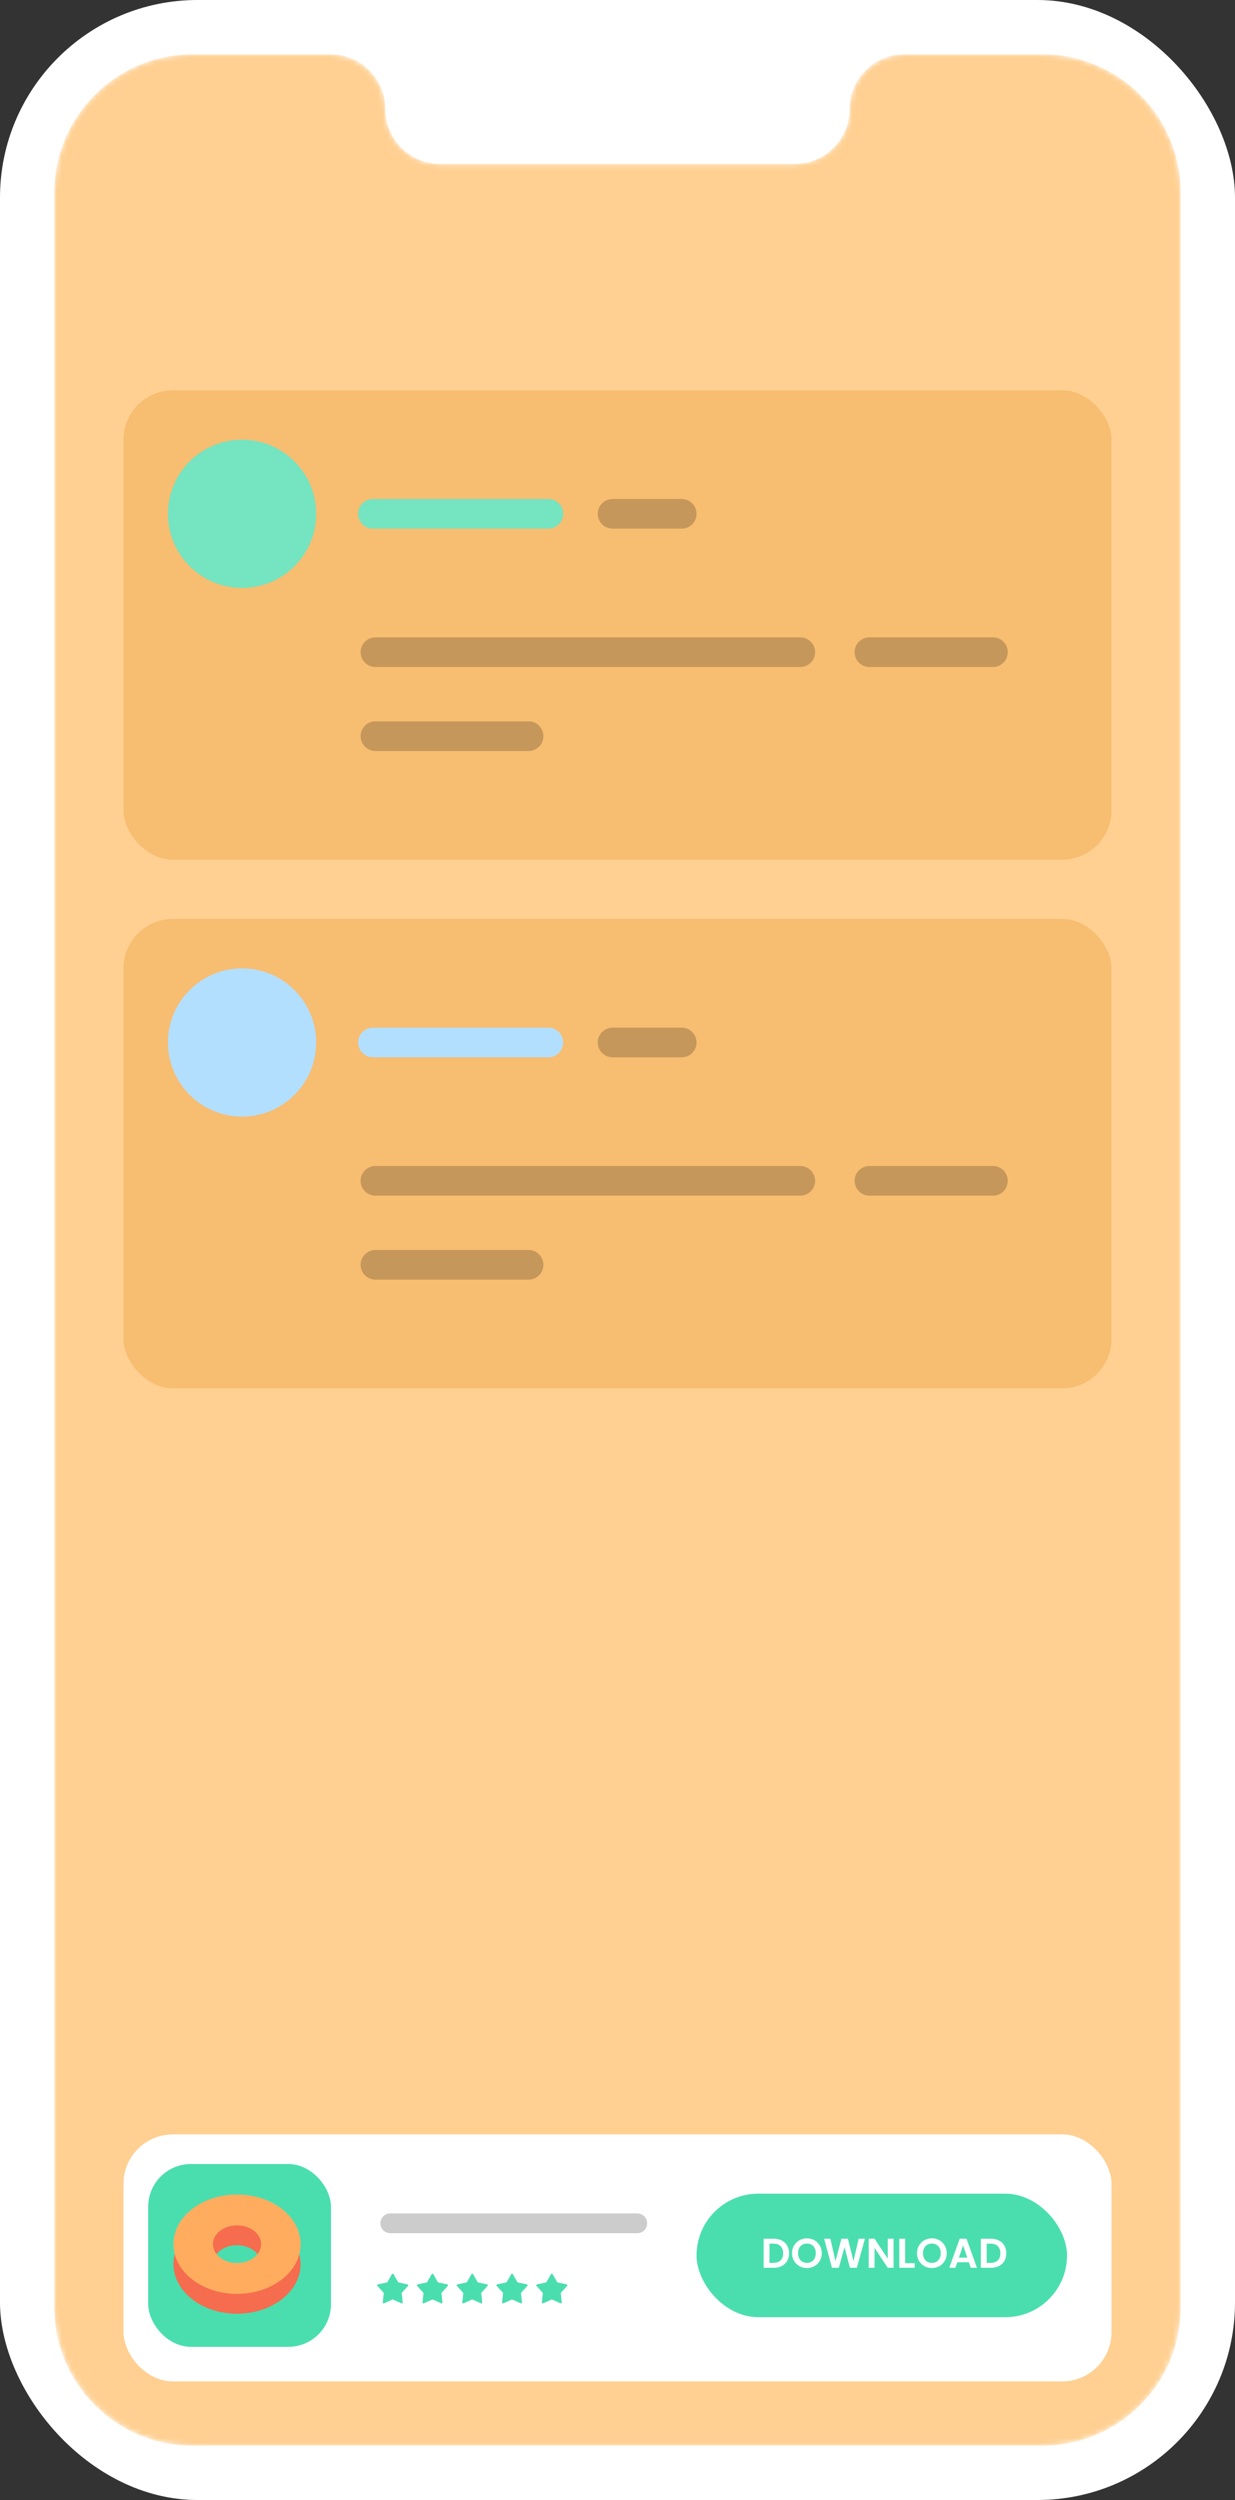 <svg width="250" height="506" viewBox="0 0 250 506" fill="none" xmlns="http://www.w3.org/2000/svg">
<rect x="0" y="0" width="250" height="506" fill="#333333" stroke="none"/>
<rect width="250" height="506" rx="40" fill="white"/>
<mask id="mask0_3198_2836" style="mask-type:alpha" maskUnits="userSpaceOnUse" x="11" y="11" width="228" height="484">
<path d="M11 39C11 23.536 23.536 11 39 11H66.908C73.034 11 78 15.966 78 22.092C78 28.217 82.966 33.183 89.092 33.183H160.908C167.034 33.183 172 28.217 172 22.092C172 15.966 176.966 11 183.092 11H211C226.464 11 239 23.536 239 39V467C239 482.464 226.464 495 211 495H39C23.536 495 11 482.464 11 467V39Z" fill="#D5F4F4"/>
</mask>
<g mask="url(#mask0_3198_2836)">
<path d="M11 39C11 23.536 23.536 11 39 11H66.908C73.034 11 78 15.966 78 22.092C78 28.217 82.966 33.183 89.092 33.183H160.908C167.034 33.183 172 28.217 172 22.092C172 15.966 176.966 11 183.092 11H211C226.464 11 239 23.536 239 39V467C239 482.464 226.464 495 211 495H39C23.536 495 11 482.464 11 467V39Z" fill="#FFD092"/>
</g>
<rect x="25" y="186" width="200" height="95" rx="10" fill="#F7BD71"/>
<path d="M75.5 211H111" stroke="#B3DFFF" stroke-width="6" stroke-linecap="round"/>
<path opacity="0.2" d="M76 239H162" stroke="black" stroke-width="6" stroke-linecap="round"/>
<path opacity="0.2" d="M176 239L201 239" stroke="black" stroke-width="6" stroke-linecap="round"/>
<path opacity="0.2" d="M76 256H107" stroke="black" stroke-width="6" stroke-linecap="round"/>
<path opacity="0.2" d="M124 211H138" stroke="black" stroke-width="6" stroke-linecap="round"/>
<circle cx="49" cy="211" r="15" fill="#B3DFFF"/>
<rect x="25" y="432" width="200" height="50" rx="10" fill="white"/>
<rect x="141" y="444" width="75" height="25" rx="12.5" fill="#4ADEAF"/>
<path d="M156.636 453.122C157.253 453.122 157.795 453.243 158.261 453.484C158.733 453.726 159.095 454.071 159.347 454.52C159.606 454.964 159.735 455.48 159.735 456.069C159.735 456.659 159.606 457.175 159.347 457.619C159.095 458.057 158.733 458.396 158.261 458.638C157.795 458.879 157.253 459 156.636 459H154.581V453.122H156.636ZM156.594 457.998C157.211 457.998 157.688 457.829 158.025 457.493C158.362 457.156 158.531 456.681 158.531 456.069C158.531 455.458 158.362 454.98 158.025 454.638C157.688 454.29 157.211 454.116 156.594 454.116H155.76V457.998H156.594ZM163.346 459.059C162.795 459.059 162.29 458.93 161.83 458.672C161.37 458.413 161.005 458.057 160.735 457.602C160.466 457.142 160.331 456.622 160.331 456.044C160.331 455.472 160.466 454.958 160.735 454.503C161.005 454.043 161.37 453.684 161.83 453.425C162.29 453.167 162.795 453.038 163.346 453.038C163.901 453.038 164.407 453.167 164.861 453.425C165.322 453.684 165.684 454.043 165.948 454.503C166.217 454.958 166.352 455.472 166.352 456.044C166.352 456.622 166.217 457.142 165.948 457.602C165.684 458.057 165.322 458.413 164.861 458.672C164.401 458.93 163.896 459.059 163.346 459.059ZM163.346 458.006C163.699 458.006 164.011 457.928 164.28 457.771C164.55 457.608 164.76 457.378 164.912 457.08C165.064 456.782 165.139 456.437 165.139 456.044C165.139 455.651 165.064 455.309 164.912 455.017C164.76 454.719 164.55 454.492 164.28 454.335C164.011 454.178 163.699 454.099 163.346 454.099C162.992 454.099 162.678 454.178 162.403 454.335C162.133 454.492 161.923 454.719 161.771 455.017C161.619 455.309 161.544 455.651 161.544 456.044C161.544 456.437 161.619 456.782 161.771 457.08C161.923 457.378 162.133 457.608 162.403 457.771C162.678 457.928 162.992 458.006 163.346 458.006ZM175.086 453.122L173.444 459H172.054L170.951 454.815L169.798 459L168.416 459.008L166.833 453.122H168.096L169.132 457.686L170.328 453.122H171.642L172.77 457.661L173.814 453.122H175.086ZM180.883 459H179.704L177.035 454.966V459H175.856V453.114H177.035L179.704 457.156V453.114H180.883V459ZM183.227 458.065H185.164V459H182.048V453.122H183.227V458.065ZM188.642 459.059C188.092 459.059 187.586 458.93 187.126 458.672C186.666 458.413 186.301 458.057 186.031 457.602C185.762 457.142 185.627 456.622 185.627 456.044C185.627 455.472 185.762 454.958 186.031 454.503C186.301 454.043 186.666 453.684 187.126 453.425C187.586 453.167 188.092 453.038 188.642 453.038C189.198 453.038 189.703 453.167 190.158 453.425C190.618 453.684 190.98 454.043 191.244 454.503C191.513 454.958 191.648 455.472 191.648 456.044C191.648 456.622 191.513 457.142 191.244 457.602C190.98 458.057 190.618 458.413 190.158 458.672C189.697 458.93 189.192 459.059 188.642 459.059ZM188.642 458.006C188.995 458.006 189.307 457.928 189.576 457.771C189.846 457.608 190.056 457.378 190.208 457.08C190.36 456.782 190.435 456.437 190.435 456.044C190.435 455.651 190.36 455.309 190.208 455.017C190.056 454.719 189.846 454.492 189.576 454.335C189.307 454.178 188.995 454.099 188.642 454.099C188.288 454.099 187.974 454.178 187.699 454.335C187.429 454.492 187.219 454.719 187.067 455.017C186.915 455.309 186.84 455.651 186.84 456.044C186.84 456.437 186.915 456.782 187.067 457.08C187.219 457.378 187.429 457.608 187.699 457.771C187.974 457.928 188.288 458.006 188.642 458.006ZM196.129 457.88H193.788L193.401 459H192.163L194.277 453.114H195.649L197.763 459H196.517L196.129 457.88ZM195.809 456.937L194.959 454.478L194.108 456.937H195.809ZM200.608 453.122C201.225 453.122 201.767 453.243 202.233 453.484C202.705 453.726 203.067 454.071 203.319 454.52C203.578 454.964 203.707 455.48 203.707 456.069C203.707 456.659 203.578 457.175 203.319 457.619C203.067 458.057 202.705 458.396 202.233 458.638C201.767 458.879 201.225 459 200.608 459H198.553V453.122H200.608ZM200.566 457.998C201.183 457.998 201.66 457.829 201.997 457.493C202.334 457.156 202.503 456.681 202.503 456.069C202.503 455.458 202.334 454.98 201.997 454.638C201.66 454.29 201.183 454.116 200.566 454.116H199.732V457.998H200.566Z" fill="white"/>
<path d="M79.326 460.304C79.403 460.17 79.597 460.17 79.674 460.304L80.574 461.881C80.603 461.931 80.651 461.966 80.707 461.978L82.486 462.347C82.637 462.379 82.697 462.563 82.593 462.678L81.371 464.022C81.333 464.064 81.314 464.121 81.321 464.178L81.519 465.983C81.536 466.137 81.379 466.251 81.238 466.188L79.582 465.441C79.53 465.417 79.47 465.417 79.418 465.441L77.762 466.188C77.621 466.251 77.464 466.137 77.481 465.983L77.679 464.178C77.686 464.121 77.667 464.064 77.629 464.022L76.407 462.678C76.303 462.563 76.363 462.379 76.514 462.347L78.293 461.978C78.349 461.966 78.397 461.931 78.426 461.881L79.326 460.304Z" fill="#4ADEAF"/>
<path d="M87.375 460.304C87.452 460.17 87.646 460.17 87.722 460.304L88.623 461.881C88.652 461.931 88.7 461.966 88.756 461.978L90.535 462.347C90.686 462.379 90.746 462.563 90.642 462.678L89.42 464.022C89.382 464.064 89.363 464.121 89.37 464.178L89.568 465.983C89.585 466.137 89.428 466.251 89.287 466.188L87.631 465.441C87.579 465.417 87.519 465.417 87.467 465.441L85.811 466.188C85.67 466.251 85.513 466.137 85.53 465.983L85.728 464.178C85.734 464.121 85.716 464.064 85.677 464.022L84.456 462.678C84.352 462.563 84.412 462.379 84.563 462.347L86.341 461.978C86.397 461.966 86.446 461.931 86.474 461.881L87.375 460.304Z" fill="#4ADEAF"/>
<path d="M95.427 460.304C95.504 460.17 95.698 460.17 95.774 460.304L96.675 461.881C96.703 461.931 96.752 461.966 96.808 461.978L98.586 462.347C98.738 462.379 98.798 462.563 98.694 462.678L97.472 464.022C97.433 464.064 97.415 464.121 97.421 464.178L97.62 465.983C97.636 466.137 97.48 466.251 97.339 466.188L95.683 465.441C95.63 465.417 95.571 465.417 95.518 465.441L93.863 466.188C93.722 466.251 93.565 466.137 93.582 465.983L93.78 464.178C93.786 464.121 93.768 464.064 93.729 464.022L92.507 462.678C92.403 462.563 92.463 462.379 92.615 462.347L94.393 461.978C94.449 461.966 94.498 461.931 94.526 461.881L95.427 460.304Z" fill="#4ADEAF"/>
<path d="M103.476 460.304C103.553 460.17 103.746 460.17 103.823 460.304L104.724 461.881C104.752 461.931 104.801 461.966 104.857 461.978L106.635 462.347C106.787 462.379 106.847 462.563 106.743 462.678L105.521 464.022C105.482 464.064 105.464 464.121 105.47 464.178L105.668 465.983C105.685 466.137 105.529 466.251 105.387 466.188L103.732 465.441C103.679 465.417 103.619 465.417 103.567 465.441L101.911 466.188C101.77 466.251 101.614 466.137 101.63 465.983L101.829 464.178C101.835 464.121 101.817 464.064 101.778 464.022L100.556 462.678C100.452 462.563 100.512 462.379 100.664 462.347L102.442 461.978C102.498 461.966 102.547 461.931 102.575 461.881L103.476 460.304Z" fill="#4ADEAF"/>
<path d="M111.527 460.304C111.604 460.17 111.798 460.17 111.875 460.304L112.776 461.881C112.804 461.931 112.852 461.966 112.909 461.978L114.687 462.347C114.839 462.379 114.898 462.563 114.794 462.678L113.573 464.022C113.534 464.064 113.516 464.121 113.522 464.178L113.72 465.983C113.737 466.137 113.58 466.251 113.439 466.188L111.783 465.441C111.731 465.417 111.671 465.417 111.619 465.441L109.963 466.188C109.822 466.251 109.665 466.137 109.682 465.983L109.881 464.178C109.887 464.121 109.868 464.064 109.83 464.022L108.608 462.678C108.504 462.563 108.564 462.379 108.715 462.347L110.494 461.978C110.55 461.966 110.598 461.931 110.627 461.881L111.527 460.304Z" fill="#4ADEAF"/>
<path opacity="0.2" d="M79 450H129" stroke="black" stroke-width="4" stroke-linecap="round"/>
<rect x="30" y="438" width="37" height="37" rx="8.633" fill="#4ADEAF"/>
<path fill-rule="evenodd" clip-rule="evenodd" d="M47.982 468.302C55.091 468.302 60.854 463.8 60.854 458.246C60.854 452.692 55.091 448.19 47.982 448.19C40.874 448.19 35.11 452.692 35.11 458.246C35.11 463.8 40.874 468.302 47.982 468.302ZM47.982 462.061C50.68 462.061 52.865 460.353 52.865 458.246C52.865 456.14 50.68 454.432 47.982 454.432C45.285 454.432 43.1 456.14 43.1 458.246C43.1 460.353 45.285 462.061 47.982 462.061Z" fill="#F66C4E"/>
<path fill-rule="evenodd" clip-rule="evenodd" d="M47.982 464.28C55.091 464.28 60.854 459.777 60.854 454.223C60.854 448.669 55.091 444.167 47.982 444.167C40.874 444.167 35.11 448.669 35.11 454.223C35.11 459.777 40.874 464.28 47.982 464.28ZM47.982 458.038C50.68 458.038 52.865 456.33 52.865 454.223C52.865 452.117 50.68 450.409 47.982 450.409C45.285 450.409 43.1 452.117 43.1 454.223C43.1 456.33 45.285 458.038 47.982 458.038Z" fill="#FFAC5F"/>
<rect x="25" y="79" width="200" height="95" rx="10" fill="#F7BD71"/>
<path d="M75.5 104H111" stroke="#74E4C1" stroke-width="6" stroke-linecap="round"/>
<path opacity="0.2" d="M76 132H162" stroke="black" stroke-width="6" stroke-linecap="round"/>
<path opacity="0.2" d="M176 132L201 132" stroke="black" stroke-width="6" stroke-linecap="round"/>
<path opacity="0.2" d="M76 149H107" stroke="black" stroke-width="6" stroke-linecap="round"/>
<path opacity="0.2" d="M124 104H138" stroke="black" stroke-width="6" stroke-linecap="round"/>
<circle cx="49" cy="104" r="15" fill="#74E4C1"/>
</svg>
